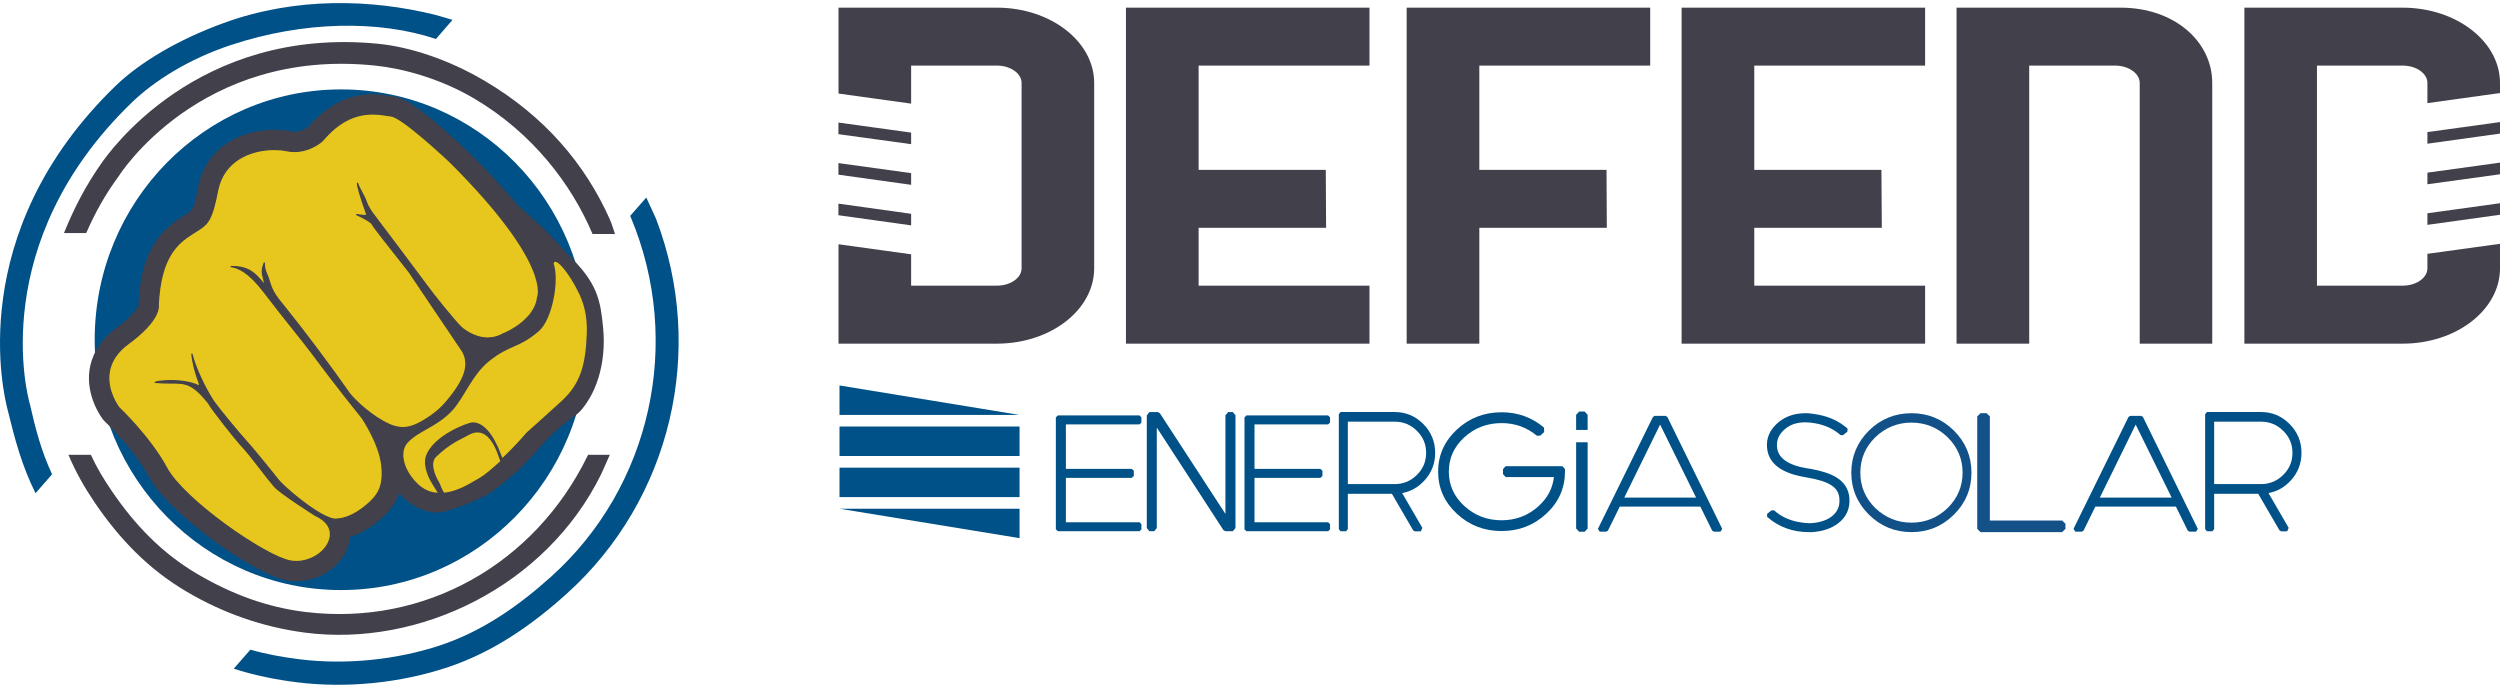 <?xml version="1.0" encoding="UTF-8"?>
<svg id="Camada_1" data-name="Camada 1" xmlns="http://www.w3.org/2000/svg" viewBox="0 0 983.921 269.986">
  <defs>
    <style>
      .cls-1 {
        fill: #005188;
      }

      .cls-2 {
        fill: #41404b;
      }

      .cls-3 {
        fill: #115188;
      }

      .cls-4 {
        fill: #145189;
      }

      .cls-5 {
        fill: #e7c61d;
      }
    </style>
  </defs>
  <polygon class="cls-1" points="330.402 151.7 330.402 163.315 401.264 163.315 330.402 151.7"/>
  <rect class="cls-1" x="330.407" y="167.865" width="70.861" height="11.597"/>
  <rect class="cls-1" x="330.407" y="184.063" width="70.861" height="11.58"/>
  <polygon class="cls-1" points="401.267 200.213 330.406 200.213 401.267 211.801 401.267 200.213"/>
  <g>
    <polygon class="cls-2" points="955.35 51.984 955.35 56.558 983.921 52.575 983.921 48.045 955.35 51.984"/>
    <polygon class="cls-2" points="329.978 52.809 358.593 56.74 358.593 52.192 329.978 48.235 329.978 52.809"/>
    <polygon class="cls-2" points="443.136 135.247 443.136 3.015 538.98 3.015 538.98 25.813 471.741 25.813 471.741 66.844 521.787 66.844 521.911 89.651 471.741 89.651 471.741 112.422 538.98 112.422 538.98 135.247 443.136 135.247"/>
    <polygon class="cls-2" points="553.619 135.247 553.619 3.015 649.464 3.015 649.464 25.813 582.215 25.813 582.215 66.844 632.279 66.844 632.394 89.651 582.215 89.651 582.215 135.247 553.619 135.247"/>
    <polygon class="cls-2" points="661.822 135.247 661.822 3.015 757.666 3.015 757.666 25.813 690.427 25.813 690.427 66.844 740.464 66.844 740.623 89.651 690.427 89.651 690.427 112.422 757.666 112.422 757.666 135.247 661.822 135.247"/>
    <path class="cls-2" d="m842.122,135.247V32.634c0-3.736-4.38-6.821-9.764-6.821h-33.726v109.434h-28.597V3.015h64.596c21.132,0,36.034,13.316,36.034,29.619v102.613h-28.544Z"/>
    <polygon class="cls-2" points="955.35 83.931 955.35 88.496 983.921 84.513 983.921 79.983 955.35 83.931"/>
    <path class="cls-2" d="m955.35,99.893v5.702c0,3.754-4.353,6.83-9.738,6.83h-33.734V25.815h33.734c5.385,0,9.738,3.076,9.738,6.821v7.949l28.57-3.974v-3.974c0-16.303-17.175-29.619-38.308-29.619h-62.296v132.232h62.296c21.132,0,38.308-13.289,38.308-29.654v-9.641l-28.57,3.939Z"/>
    <polygon class="cls-2" points="955.35 67.95 955.35 72.524 983.921 68.584 983.921 64.002 955.35 67.95"/>
    <polygon class="cls-2" points="329.978 68.751 358.593 72.743 358.593 68.143 329.978 64.186 329.978 68.751"/>
    <polygon class="cls-2" points="329.978 84.709 358.593 88.701 358.593 84.145 329.978 80.144 329.978 84.709"/>
    <path class="cls-2" d="m392.325,3.016h-62.313v33.805l28.579,3.966v-14.973h33.734c5.402,0,9.738,3.084,9.738,6.821v72.968c0,3.745-4.336,6.821-9.738,6.821h-33.734v-12.337l-28.579-3.957v39.119h62.313c21.15,0,38.308-13.289,38.308-29.645V32.635c0-16.303-17.158-29.619-38.308-29.619"/>
  </g>
  <path class="cls-1" d="m37.269,133.714c0-54.444,43.402-98.524,96.964-98.524s96.955,44.08,96.955,98.524-43.41,98.515-96.955,98.515-96.964-44.107-96.964-98.515"/>
  <path class="cls-2" d="m33.926,91.726c3.587-8.152,7.499-15.202,12.813-22.401.035-.079,31.813-50.707,100.895-43.516,10.698,1.11,25.265,4.926,38.828,12.875,23.239,13.642,38.608,34.104,46.742,53.421h8.839s-1.366-4.353-2.009-5.737c-9.703-21.758-25.741-40.74-49.465-54.655-14.567-8.583-29.698-13.28-41.586-14.47-71.593-7.094-106.446,43.287-109.169,47.156-6.151,8.795-10.637,17.44-14.638,27.328h8.751Z"/>
  <path class="cls-2" d="m231.424,179.008l-.229.511c-20.833,42.547-64.049,66.94-110.764,61.362-15.395-1.833-29.346-7.094-42.838-15.017-14.012-8.248-24.613-19.388-33.646-32.686-3.181-4.688-5.852-9.077-8.178-14.171h-8.839c2.846,6.715,6.204,12.681,10.337,18.78,9.738,14.338,21.185,26.261,36.202,35.083,14.426,8.486,29.901,13.906,46.38,16.092,45.067,5.948,95.113-18.198,116.792-62.428.872-1.859,3.358-7.526,3.358-7.526h-8.575Z"/>
  <path class="cls-1" d="m20.492,186.65c-4.212-9.042-6.477-17.643-8.689-27.451-.035-.132-.097-.317-.132-.476-.714-2.538-17.105-62.974,40.176-118.352,8.689-8.398,22.216-17.079,39.013-22.639,28.764-9.535,58.33-9.852,80.723-2.388l6.504-7.517s-5.384-1.648-7.05-2.053c-24.79-6.081-54.505-7.112-83.04,3.296-17.863,6.512-32.8,15.369-42.459,24.684C-14.644,91.977,1.686,155.974,2.964,161.129c2.873,11.738,5.649,22.243,11.024,32.985l6.504-7.464Z"/>
  <path class="cls-1" d="m248.017,84.97l.247.555c20.595,49.174,8.011,105.97-31.284,141.362-12.99,11.677-27.116,21.573-43.789,27.125-17.369,5.728-37.136,7.685-55.122,5.481-6.319-.767-13.474-2.036-19.52-3.816l-6.548,7.491c7.79,2.573,16.797,4.371,25.063,5.384,19.317,2.397,40.405.282,59.017-5.896,17.845-5.922,33.021-16.444,46.935-28.958,41.093-36.968,54.955-95.774,35.206-147.53l-3.86-8.434-6.345,7.235Z"/>
  <path class="cls-2" d="m171.914,201.702c-4.318,0-9.024-2.027-12.672-5.455-8.936-8.416-10.919-20.419-4.53-27.292,2.935-3.137,6.222-4.979,9.377-6.759,2.846-1.63,5.534-3.137,7.993-5.693,1.331-1.366,2.732-3.772,4.23-6.274,2.661-4.618,6.01-10.346,11.633-14.373,12.769-9.121,14.153-9.747,22.816-12.866l1.269-.441.423-.115c.467-.185,2.247-.634,4.556-.634,6.944,0,15.272,4.556,15.907,17.396l.044,1.63c.458,8.196.961,17.563-7.402,23.327-6.935,4.803-12.179,10.883-12.355,11.086-.212.264-3.437,4.071-7.799,8.407l-.106-.088-.07.379c-.432.405-.961.837-1.472,1.34l-.652.617-.405-.044.185.194c-3.331,2.926-7.914,6.759-10.813,8.478-2.776,1.63-14.893,6.874-19.264,7.156-.291.026-.582.026-.89.026"/>
  <path class="cls-2" d="m225.108,139.583c-.599-12.655-10.478-9.72-10.478-9.72-8.998,3.243-9.227,3.093-22.181,12.338-7.182,5.129-9.852,14.629-14.77,19.722-6.151,6.336-12.805,7.561-17.246,12.329-3.208,3.428-1.859,10.663,4.142,16.33,2.441,2.282,5.473,3.507,7.72,3.34,2.23-.15,12.972-4.459,15.854-6.107,2.221-1.304,6.495-4.917,9.597-7.614v.035c.247-.212.476-.441.696-.687.573-.493,1.075-.961,1.525-1.348-.018,0-.018-.044-.044-.088,4.221-4.186,7.35-7.878,7.35-7.878,0,0,5.843-6.935,13.836-12.479,5.155-3.543,4.415-10.099,4.001-18.171"/>
  <path class="cls-2" d="m228.963,152.114c-1.507,0-4.133-11.879-4.706-12.055l-2.062-1.04c-.705-.502-7.015-5.058-11.024-12.558-2.45-4.583-3.067-8.857-3.648-12.593-.82-5.481-1.595-10.646-8.363-18.735-2.512-2.996-4.503-7.42-4.856-8.257l1.939-8.865,4.045,2.926,3.34-.159c13.677,11.359,17.96,17.537,19.916,19.388,11.712,11.218,12.752,18.066,13.809,28.694,1.445,14.259-2.97,27.451-10.143,33.902l1.754-10.646Z"/>
  <path class="cls-2" d="m116.672,228.759c-1.331,0-2.635-.106-3.93-.361-12.981-2.459-46.398-26.367-54.056-40.608-5.966-11.095-17.167-21.635-17.264-21.749l-.864-.916c-.705-.899-6.794-9.192-5.332-19.546.661-4.494,3.014-11.007,10.681-16.629,7.059-5.191,8.469-8.284,8.645-8.821l-.053-.493c.546-10.778,2.767-24.234,14.549-32.562,1.454-1.04,2.714-1.842,3.825-2.512,3.146-1.956,3.41-2.133,5.138-11.06,3.243-16.55,18.154-22.445,29.936-22.445,2.274,0,4.433.22,6.442.626.476.106.987.159,1.507.159,2.653,0,4.812-1.454,5.543-2.009,7.288-8.469,15.748-12.761,25.16-12.761,2.794,0,5.147.379,6.839.643.485.088.934.141,1.313.212,1.965.194,7.209.811,27.548,19.987,25.116,24.181,37.929,42.749,38.079,55.237,0,3.613-.961,6.116-1.939,7.729-2.679,5.94-10.875,12.249-17.123,15.034-3.076,1.754-5.834,4.891-9.35,4.891h-.908c1.357,9.87-6.477,18.947-9.844,22.842-1.974,2.309-4.353,4.468-7.112,6.354-4.53,3.137-9.553,6.081-15.536,6.081-.652,0-1.278-.044-1.912-.106.634,2.097,1.11,4.248,1.34,6.371,1.251,11.703-2.811,17.607-9.253,22.877-3.675,2.961-7.35,4.997-10.945,6.045-.07.723-.159,1.436-.308,2.106-1.851,8.636-10.998,15.387-20.815,15.387"/>
  <path class="cls-5" d="m184.337,171.254c-3.684,2.036-7.165,3.261-12.69,8.539-2.67,2.573-.123,7.852,1.084,9.861.599.996.828,2.282,1.992,4.239,5.569-.441,10.875-4.045,13.703-5.622,2.749-1.56,5.781-4.345,8.46-6.742-.864-2.203-4.054-15.061-12.549-10.275"/>
  <path class="cls-5" d="m227.935,115.573c-4.23-8.768-9.579-14.629-10.038-11.853,2.327,6.601-.555,22.014-5.719,26.508-8.037,7.015-11.386,5.243-19.731,11.967-6.856,5.534-9.852,14.638-14.77,19.731-6.151,6.336-12.796,7.552-17.246,12.32-3.208,3.437-1.859,10.663,4.151,16.338,2.432,2.282,5.085,3.217,7.72,3.34-.846-1.251-1.807-2.785-2.882-4.688,0,0-3.067-5.27-1.886-9.412,2.397-8.187,16.506-13.598,18.489-13.598,2.891,0,6.451,2.018,10.099,9.985.22.529.652,1.789,1.163,2.952.159.388.3.731.458,1.075,5.296-4.979,9.526-10.011,9.526-10.011,0,0,6.68-5.896,13.844-12.479,7.482-6.874,9.306-14.4,9.826-26.067.37-7.967-1.613-13.148-3.005-16.109"/>
  <path class="cls-5" d="m176.939,63.559s-18.436-17.405-23.036-17.933c-4.609-.485-15.36-4.071-26.966,9.738,0,0-5.966,5.64-14.171,3.93-8.169-1.71-24.208.846-27.116,15.704-2.891,14.823-4.591,13.122-12.135,18.436-7.482,5.305-10.549,13.633-11.245,26.579,0,0,1.392,5.552-11.756,15.202-14.805,10.822-3.772,25.16-3.772,25.16,0,0,12.152,11.386,18.788,23.706,6.662,12.355,38.405,34.73,48.672,36.695,11.527,2.212,23.327-11.862,9.826-17.986-.388-.229-13.747-8.698-15.977-11.289-4.45-5.164-8.874-11.756-13.518-16.638-1.119-1.216-10.892-13.28-12.531-16.277-8.152-10.24-10.628-7.138-20.798-8.063-1.436-.141,9.57-2.177,17.096,1.331.582.308.035-1.498-.511-2.679-1.066-3.243-1.974-6.565-2.309-9.976.872,3.305,2.115,6.433,3.551,9.518,1.375,3.014,2.97,5.993,4.776,8.821,1.78,2.811,11.456,14.285,12.646,15.536,2.318,2.494,10.945,13.051,12.99,15.73,1.357,1.736,7.834,7.605,13.941,11.633.053-.044.062-.088.062-.088,0,0,.079.106.264.3,2.882,1.912,5.71,3.34,7.79,3.675,3.19.123,7.297-1.075,12.276-5.111,4.794-3.913,7.394-7.367,6.477-16.039-.89-8.698-7.729-18.656-7.729-18.656-2.203-2.767-4.415-5.561-6.627-8.354-2.212-2.794-4.336-5.64-6.539-8.442l-6.416-8.522c-4.265-5.702-10.646-13.263-18.903-24.12-5.852-7.702-9.879-9.711-13.254-10.187,8.178-.132,10.178,3.71,13.589,7.394-.943-4.459-1.868-4.909-.335-8.909-.053,3.551.908,3.551,2.168,8.011,1.243,4.468,4.671,7.878,5.79,9.377,2.203,2.741,4.406,5.596,6.583,8.381,2.168,2.82,4.309,5.675,6.46,8.495l6.363,8.583c2.062,2.899,4.142,5.763,6.169,8.698.67.934,6.125,7.006,13.457,11.042,6.803,3.737,10.989,2.996,18.638-2.344,2.247-1.586,4.151-3.287,5.64-5.032,7.147-8.266,10.505-15.202,6.081-21.335-.405-.511-20.357-30.183-20.357-30.183-1.877-2.494-13.624-17.035-14.479-18.771-.643-1.348-6.319-3.878-6.319-3.878,0,0,4.371.802,4.151.159-.476-1.516-3.992-11.06-3.675-12.655-.062.811,2.97,6.054,3.172,6.803.247.723.538,1.445.872,2.141.687,1.366,1.533,2.67,2.485,3.842,1.868,2.467,19.211,25.512,21.053,28.068,1.798,2.564,10.822,13.853,13.377,16.171,0,0,8.099,7.402,16.629,2.3.044.097,12.311-5.014,13.254-14.118,0,0,6.75-12.408-34.615-53.571"/>
  <path class="cls-2" d="m62.51,120.008c.115.546.864,6.063-11.844,15.413-4.345,3.164-6.865,6.962-7.482,11.262-1.04,7.217,3.692,13.466,3.754,13.536.079.088,12.232,11.544,18.806,23.75,6.865,12.752,38.678,34.686,48.513,36.572.802.141,1.604.212,2.432.212,5.966,0,11.906-4.124,12.963-9.05.784-3.578-1.26-6.671-5.737-8.689-.141-.097-13.765-8.707-16.048-11.359-1.886-2.186-3.781-4.671-5.64-7.068-2.547-3.314-5.182-6.75-7.861-9.57-1.243-1.331-10.936-13.333-12.567-16.312-6.16-7.737-9.042-7.737-14.276-7.737h-.626c-1.71,0-3.543-.018-5.728-.22-.3-.026-.335-.194-.335-.282.035-.643,4.609-.908,6.495-.908,2.996,0,7.332.361,10.998,2.036-.009-.37-.317-1.401-.74-2.318-.908-2.732-1.983-6.31-2.327-10.055l.458-.079c.784,2.987,1.912,6.001,3.525,9.473,1.419,3.102,3.031,6.054,4.768,8.795,1.771,2.811,11.35,14.179,12.611,15.501,2.335,2.494,10.98,13.078,13.016,15.748,1.348,1.718,7.79,7.561,13.871,11.571l.141-.018c0,.018.071.106.229.256,3.014,2.009,5.755,3.305,7.658,3.622h.388c3.622,0,7.57-1.71,11.721-5.067,5.014-4.098,7.253-7.517,6.38-15.827-.899-8.531-7.623-18.445-7.685-18.55-2.203-2.732-4.424-5.543-6.636-8.337-1.128-1.428-2.247-2.882-3.375-4.353-1.031-1.366-2.097-2.732-3.164-4.08l-6.415-8.531c-1.948-2.608-4.362-5.631-7.147-9.121-3.419-4.274-7.27-9.103-11.756-14.99-6.222-8.187-10.267-9.703-13.087-10.099l.026-.476h.432c6.839,0,9.333,2.891,11.976,5.948.247.291.485.573.74.846-.141-.643-.308-1.181-.423-1.692-.608-2.3-.899-3.349.3-6.477l.467.088c-.035,2.141.3,2.961.872,4.301.361.864.793,1.921,1.295,3.64.978,3.56,3.41,6.495,4.865,8.231.352.423.652.802.872,1.084,1.771,2.186,3.578,4.494,5.314,6.733l1.278,1.648c1.657,2.159,3.34,4.371,4.97,6.512l1.489,1.983,6.345,8.583,1.48,2.053c1.56,2.177,3.155,4.415,4.715,6.653.564.784,5.993,6.9,13.369,10.972,2.899,1.586,5.191,2.282,7.429,2.282,3.067,0,6.239-1.34,10.963-4.635,2.221-1.56,4.098-3.234,5.587-4.979,8.125-9.403,9.932-15.686,6.063-21.035-.405-.52-19.528-28.984-20.339-30.183-.546-.723-1.93-2.476-3.684-4.697-4.309-5.437-10.214-12.875-10.831-14.118-.493-1.04-4.635-3.058-6.186-3.754l.141-.467c.018,0,2.212.405,3.375.405.256,0,.388-.018.467-.035-.097-.291-.273-.784-.476-1.384-1.798-5.147-3.419-10.09-3.173-11.271l.476.071c-.026.405,1.225,2.811,1.983,4.256.679,1.304,1.102,2.141,1.181,2.432.264.793.546,1.489.855,2.115.643,1.278,1.454,2.564,2.441,3.798,1.912,2.503,19.194,25.468,21.071,28.077,1.842,2.635,10.813,13.836,13.342,16.118.035.053,4.477,4.045,10.134,4.045,2.168,0,4.265-.59,6.213-1.754l.132.044v-.088c.969-.229,12.135-5.437,13.007-13.906l.018-.088c.079-.123,6.089-12.831-34.563-53.28-.176-.176-18.445-17.361-22.895-17.863-.511-.053-1.093-.159-1.754-.256-1.498-.229-3.384-.511-5.534-.511-7.209,0-13.58,3.393-19.484,10.416-.044.071-4.635,4.336-11.21,4.336-1.058,0-2.124-.115-3.181-.335-1.419-.3-3.067-.449-4.759-.449-9.147,0-19.766,4.195-22.075,15.968-2.397,12.338-4.01,13.342-8.768,16.321-.996.634-2.133,1.34-3.446,2.265-7.103,5.032-10.425,12.901-11.157,26.385m54.179,101.229c-.864,0-1.71-.07-2.538-.229-9.879-1.886-41.912-23.988-48.83-36.801-6.539-12.152-18.638-23.547-18.753-23.67-.071-.079-4.926-6.504-3.869-13.915.643-4.441,3.225-8.328,7.685-11.588,12.796-9.421,11.677-14.902,11.668-14.955l-.018-.071c.731-13.642,4.115-21.652,11.359-26.772,1.313-.934,2.459-1.639,3.463-2.274,4.627-2.899,6.195-3.895,8.557-16.012,2.362-12.082,13.624-16.356,22.542-16.356,1.736,0,3.402.159,4.856.458,1.013.212,2.062.317,3.084.317,6.389,0,10.822-4.133,10.875-4.177,5.975-7.112,12.461-10.575,19.819-10.575,2.194,0,4.08.282,5.605.529.661.097,1.234.185,1.736.238,4.618.529,22.41,17.29,23.159,18.013,40.22,40.009,35.18,52.822,34.713,53.792-.952,8.636-12.205,13.968-13.404,14.285-2.027,1.19-4.186,1.807-6.433,1.807-5.843,0-10.416-4.115-10.46-4.168-2.556-2.3-11.553-13.562-13.421-16.206-1.851-2.591-19.132-25.539-21.035-28.041-1.005-1.26-1.851-2.582-2.512-3.895-.308-.626-.599-1.34-.872-2.177-.079-.273-.599-1.287-1.163-2.344-.511-.987-.952-1.851-1.287-2.538.626,2.582,2.141,6.927,2.882,9.086.256.705.441,1.234.529,1.498.035.115.026.238-.053.326-.123.176-.379.247-.908.247-.502,0-1.19-.071-1.807-.15,1.78.855,4.459,2.3,4.917,3.269.59,1.207,6.706,8.927,10.769,14.038,1.754,2.203,3.137,3.957,3.701,4.697.203.308,19.934,29.681,20.33,30.192,4.036,5.561,2.212,12.029-6.089,21.626-1.507,1.771-3.419,3.481-5.684,5.067-4.803,3.349-8.055,4.732-11.227,4.732-2.335,0-4.688-.731-7.658-2.353-7.455-4.115-12.954-10.319-13.527-11.121-1.56-2.238-3.155-4.486-4.706-6.653l-1.472-2.044-7.843-10.549c-1.63-2.15-3.314-4.362-4.961-6.53l-1.287-1.639c-1.736-2.23-3.534-4.53-5.305-6.733-.22-.291-.52-.652-.872-1.075-1.472-1.762-3.957-4.732-4.97-8.39-.476-1.701-.917-2.758-1.26-3.587-.449-1.057-.776-1.833-.872-3.181-.626,2.08-.379,3.04.132,4.953.194.723.405,1.551.626,2.608l-.405.212c-.476-.511-.925-1.031-1.366-1.533-2.397-2.794-4.512-5.226-9.703-5.702,2.714.952,6.283,3.358,11.113,9.72,4.477,5.878,8.337,10.716,11.738,14.981,2.794,3.499,5.208,6.521,7.156,9.139l6.424,8.513c1.066,1.348,2.106,2.723,3.164,4.089,1.11,1.463,2.238,2.926,3.366,4.353,2.212,2.785,4.433,5.578,6.636,8.354.071.115,6.874,10.117,7.781,18.788.899,8.478-1.516,12.117-6.557,16.233-4.23,3.428-8.284,5.173-12.02,5.173h-.423c-2.018-.326-4.829-1.648-7.914-3.719-.097-.088-.167-.167-.22-.22l-.115.009c-6.116-4.036-12.637-9.941-14.003-11.685-2.036-2.679-10.646-13.228-12.972-15.704-1.269-1.331-10.892-12.769-12.672-15.589-1.754-2.749-3.366-5.728-4.794-8.848-1.066-2.291-1.921-4.38-2.6-6.389.485,2.485,1.19,4.803,1.798,6.671,0,0,1.066,2.309.705,2.864-.115.167-.317.212-.52.097-3.578-1.648-7.878-2.009-10.866-2.009-2.027,0-3.745.159-4.856.335,1.648.106,3.067.115,4.424.115h.626c5.64,0,8.61.335,14.673,7.94,1.639,3.005,11.289,14.928,12.514,16.268,2.697,2.811,5.34,6.266,7.887,9.606,1.859,2.388,3.763,4.856,5.631,7.032,2.186,2.538,15.272,10.875,15.915,11.245,6.319,2.864,6.46,7.006,5.984,9.227-1.102,5.111-7.27,9.429-13.439,9.429"/>
  <g>
    <path class="cls-1" d="m711.937,209.428c-6.424,0-11.95-2.018-16.471-6.037l.026-1.172,1.754-1.375.987.026c2.617,2.327,5.807,3.869,9.562,4.565,1.533.3,2.908.467,4.071.467h.864c3.234-.203,5.904-1.013,7.949-2.476,2.406-1.78,3.49-4.107,3.252-7.165-.15-2.265-1.172-3.974-3.155-5.261-2.044-1.357-5.393-2.397-9.967-3.137l-1.19-.229c-9.006-1.648-13.756-5.561-14.179-11.606-.264-3.472.969-6.53,3.736-9.139,2.661-2.556,6.072-3.974,10.117-4.212.405-.035.855-.053,1.313-.053,1.472,0,3.111.212,4.908.555,4.556.846,8.478,2.705,11.641,5.508l-.07,1.154-1.701,1.419-1.022-.035c-2.608-2.318-5.869-3.86-9.738-4.591-1.498-.291-2.846-.414-4.018-.414-.379,0-.687,0-1.058.018-3.058.159-5.552,1.172-7.544,3.076-1.992,1.895-2.82,3.992-2.635,6.486.291,4.45,4.362,7.323,12.029,8.548l1.278.185c4.327.784,7.693,1.895,10.011,3.314,3.181,1.921,4.918,4.697,5.173,8.169.308,4.071-1.154,7.411-4.345,9.888-2.741,2.097-6.283,3.296-10.513,3.525h-1.066"/>
    <polygon class="cls-1" points="483.33 162.184 482.29 163.488 482.29 202.264 456.522 162.687 455.755 162.184 452.363 162.184 451.34 163.488 451.34 207.824 452.363 209.076 454.257 209.076 455.279 207.824 455.279 168.274 481.497 208.626 482.29 209.076 485.224 209.076 486.247 207.824 486.247 163.488 485.224 162.184 483.33 162.184"/>
    <g>
      <polygon class="cls-1" points="621.511 161.979 620.312 163.257 620.312 169.197 624.842 169.197 624.842 163.257 623.688 161.979 621.511 161.979"/>
      <polygon class="cls-1" points="620.313 174.074 620.313 208.003 621.512 209.281 623.68 209.281 624.843 208.003 624.843 174.074 620.313 174.074"/>
    </g>
    <path class="cls-1" d="m590.983,209.005c-6.847,0-12.752-2.274-17.599-6.812-4.909-4.53-7.385-10.117-7.385-16.568s2.476-12.011,7.385-16.568c4.847-4.512,10.751-6.803,17.599-6.803,6.354,0,11.967,2.036,16.682,6.019l.07,1.762-1.542,1.41-1.322.053c-3.922-3.287-8.592-4.979-13.888-4.979-5.728,0-10.707,1.912-14.761,5.675-4.036,3.763-6.01,8.16-6.01,13.43s1.974,9.676,6.019,13.457c4.045,3.745,9.024,5.684,14.752,5.684,5.543,0,10.372-1.824,14.382-5.42,3.657-3.243,5.684-7.05,6.213-11.588h-19l-1.04-1.137v-2.009l1.04-1.128h22.331l1.013,1.128v1.013c0,6.451-2.459,12.038-7.376,16.585-4.847,4.521-10.751,6.794-17.563,6.794"/>
    <polygon class="cls-1" points="416.343 209.076 415.55 208.327 415.55 164.255 416.343 163.497 448.465 163.497 449.222 164.255 449.222 166.3 448.465 167.031 419.498 167.031 419.498 184.524 445.407 184.524 446.226 185.264 446.226 187.326 445.407 188.084 419.498 188.084 419.498 205.542 448.465 205.542 449.222 206.282 449.222 208.327 448.465 209.076 416.343 209.076"/>
    <polygon class="cls-1" points="490.586 209.076 489.792 208.327 489.792 164.255 490.586 163.497 522.707 163.497 523.465 164.255 523.465 166.3 522.707 167.031 493.74 167.031 493.74 184.524 519.649 184.524 520.469 185.264 520.469 187.326 519.649 188.084 493.74 188.084 493.74 205.542 522.707 205.542 523.465 206.282 523.465 208.327 522.707 209.076 490.586 209.076"/>
    <path class="cls-1" d="m667.528,195.844l-14.162-28.746-14.109,28.746h28.271Zm6.997,13.404l-.67-.423-4.653-9.447h-31.716l-4.635,9.447-.652.423h-2.609l-.696-1.11,21.652-44.054.67-.405h4.292l.705.405,21.599,44.054-.687,1.11h-2.6Z"/>
    <path class="cls-1" d="m854.702,195.844l-14.162-28.746-14.109,28.746h28.271Zm6.997,13.404l-.67-.423-4.653-9.447h-31.716l-4.635,9.447-.652.423h-2.609l-.696-1.11,21.652-44.054.67-.405h4.292l.705.405,21.599,44.054-.687,1.11h-2.6Z"/>
    <path class="cls-1" d="m548.922,190.525c3.437,0,6.38-1.26,8.777-3.675,2.415-2.415,3.578-5.235,3.578-8.61s-1.163-6.222-3.578-8.627c-2.388-2.423-5.34-3.657-8.777-3.657h-18.453v24.569h18.453Zm7.887,18.577l-.626-.37-8.372-14.391h-17.343v13.915l-.731.846h-2.097l-.723-.846v-45.261l.723-.837h21.282c4.353,0,8.09,1.577,11.192,4.671,3.12,3.111,4.723,6.962,4.723,11.412,0,4.115-1.401,7.781-4.177,10.813-2.424,2.688-5.376,4.371-8.813,5.006l7.949,13.686-.599,1.357h-2.388Z"/>
    <path class="cls-1" d="m889.88,190.525c3.437,0,6.38-1.26,8.777-3.675,2.415-2.415,3.578-5.235,3.578-8.61s-1.163-6.222-3.578-8.627c-2.388-2.423-5.34-3.657-8.777-3.657h-18.453v24.569h18.453Zm7.887,18.577l-.626-.37-8.372-14.391h-17.343v13.915l-.731.846h-2.097l-.723-.846v-45.261l.723-.837h21.282c4.353,0,8.09,1.577,11.192,4.671,3.12,3.111,4.723,6.962,4.723,11.412,0,4.115-1.401,7.781-4.177,10.813-2.424,2.688-5.376,4.371-8.813,5.006l7.949,13.686-.599,1.357h-2.388Z"/>
    <path class="cls-3" d="m752.299,166.328c-5.528,0-10.339,1.967-14.281,5.803-3.907,3.863-5.847,8.505-5.847,13.882s1.94,10.038,5.847,13.9c3.942,3.809,8.753,5.785,14.281,5.785s10.321-1.976,14.263-5.785c3.889-3.863,5.856-8.549,5.856-13.9s-1.967-10.02-5.856-13.882c-3.942-3.836-8.735-5.803-14.263-5.803m0,43.1c-6.476,0-12.093-2.294-16.7-6.83-4.598-4.527-6.99-10.135-6.99-16.584s2.392-12.022,6.99-16.602c4.607-4.5,10.223-6.786,16.7-6.786s12.057,2.286,16.655,6.786c4.607,4.58,6.955,10.153,6.955,16.602s-2.348,12.057-6.955,16.584c-4.598,4.536-10.17,6.83-16.655,6.83"/>
    <polygon class="cls-4" points="783.144 204.854 783.144 163.888 781.854 162.625 779.46 162.625 778.179 163.888 778.179 208.138 779.46 209.428 811.591 209.428 812.899 208.138 812.899 206.136 811.591 204.854 783.144 204.854"/>
  </g>
</svg>